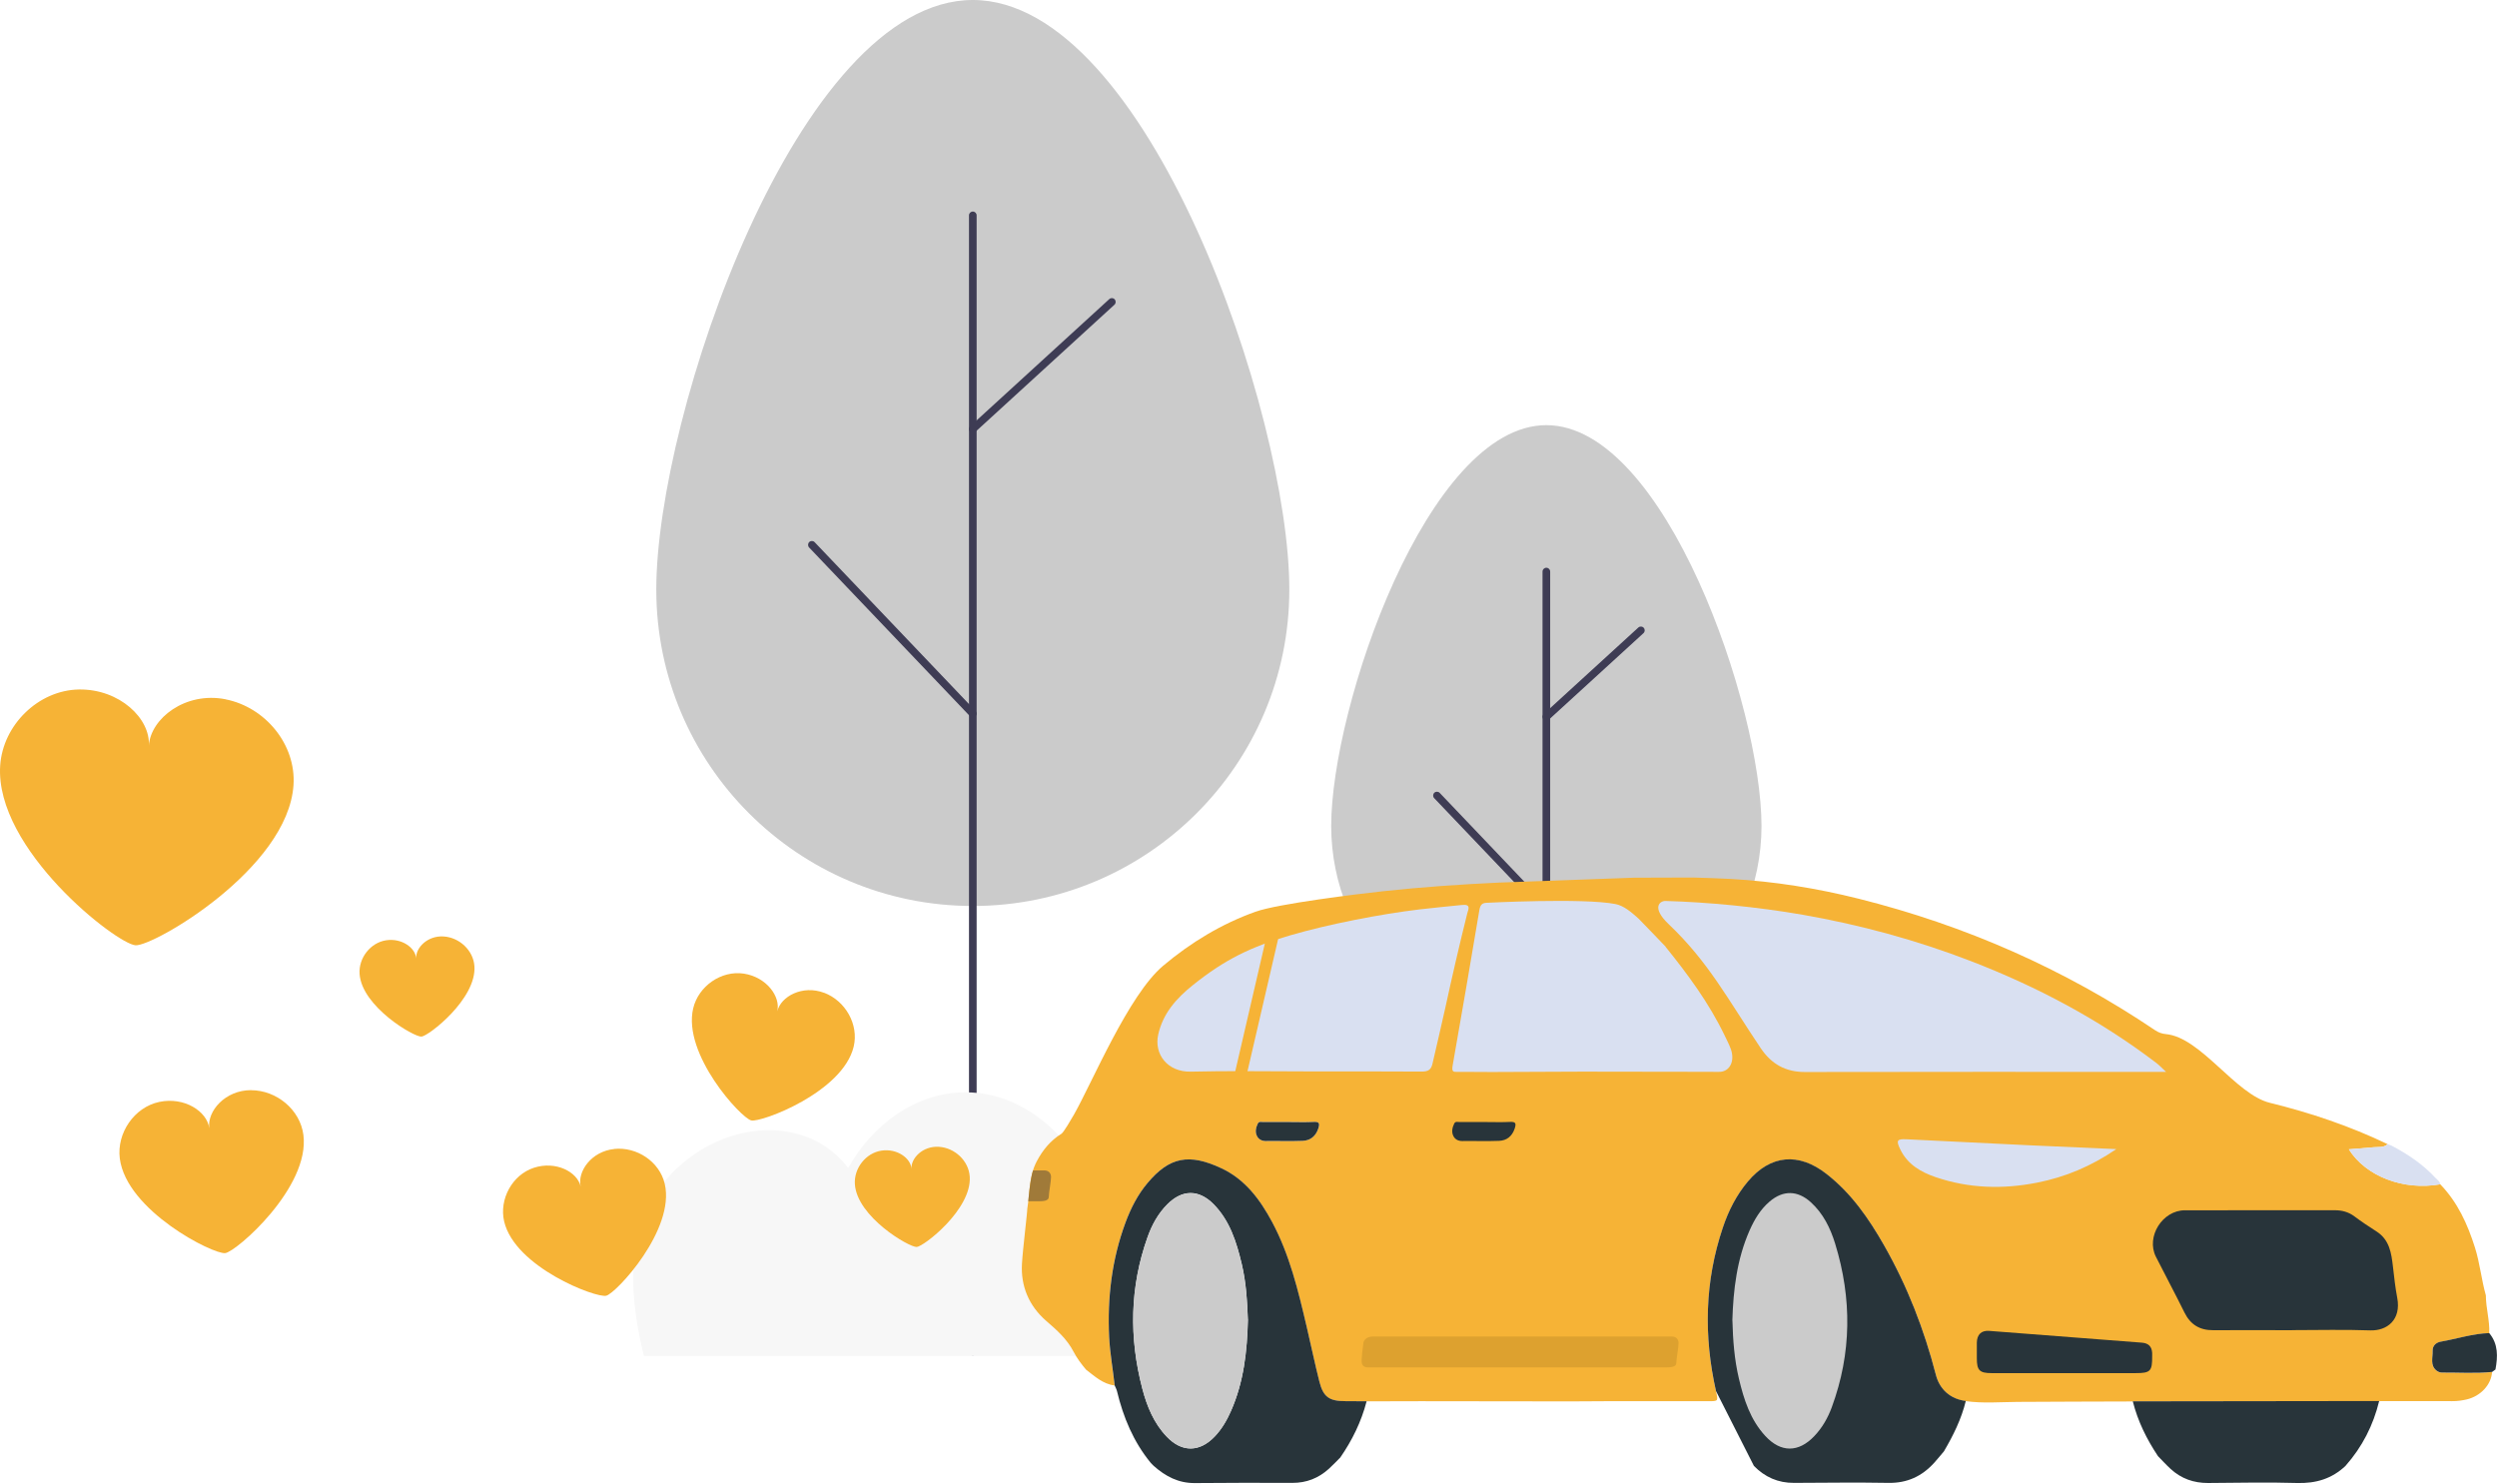 <svg width="735" height="437" viewBox="0 0 735 437" fill="none" xmlns="http://www.w3.org/2000/svg">
<path d="M455.173 306.48C420.187 306.48 391.844 278.118 391.844 243.151C391.844 208.183 420.206 125.164 455.173 125.164C490.16 125.164 518.503 208.164 518.503 243.151C518.503 278.137 490.141 306.48 455.173 306.48Z" fill="#CBCBCB"/>
<path d="M454.047 395.681V168.27C454.047 167.643 454.546 167.145 455.173 167.145C455.8 167.145 456.299 167.643 456.299 168.27V395.681C456.299 396.309 455.8 396.807 455.173 396.807C454.546 396.807 454.047 396.309 454.047 395.681Z" fill="#3E3C54"/>
<path d="M454.361 268.761L422.161 234.974C421.736 234.531 421.755 233.812 422.198 233.387C422.64 232.963 423.36 232.981 423.784 233.424L455.984 267.211C456.187 267.414 456.298 267.691 456.298 267.986C456.298 268.613 455.8 269.112 455.172 269.112C454.859 269.112 454.564 268.982 454.361 268.761Z" fill="#3E3C54"/>
<path d="M455.173 212.15C454.859 212.15 454.545 212.021 454.342 211.781C453.918 211.32 453.955 210.6 454.416 210.194L482.243 184.748C482.704 184.323 483.424 184.36 483.83 184.822C484.254 185.283 484.217 186.002 483.756 186.408L455.929 211.855C455.726 212.039 455.45 212.15 455.173 212.15Z" fill="#3E3C54"/>
<path d="M379.517 173.548C379.517 224.994 337.814 266.715 286.349 266.715C234.885 266.715 193.182 225.012 193.182 173.548C193.182 122.101 234.903 0 286.349 0C337.795 0 379.517 122.101 379.517 173.548Z" fill="#CBCBCB"/>
<path d="M285.224 397.932V63.403C285.224 62.776 285.722 62.277 286.349 62.277C286.977 62.277 287.475 62.776 287.475 63.403V397.932C287.475 398.559 286.977 399.057 286.349 399.057C285.722 399.057 285.224 398.559 285.224 397.932Z" fill="#3E3C54"/>
<path d="M285.537 210.875L238.169 161.182C237.745 160.721 237.763 160.02 238.206 159.577C238.668 159.152 239.369 159.171 239.793 159.614L287.161 209.307C287.364 209.51 287.475 209.786 287.475 210.082C287.475 210.709 286.977 211.207 286.349 211.207C286.036 211.207 285.74 211.078 285.537 210.857V210.875Z" fill="#3E3C54"/>
<path d="M286.35 127.432C286.036 127.432 285.722 127.303 285.519 127.063C285.095 126.602 285.132 125.882 285.593 125.476L326.521 88.054C326.982 87.63 327.702 87.667 328.108 88.128C328.514 88.59 328.496 89.309 328.034 89.715L287.106 127.137C286.903 127.322 286.626 127.432 286.35 127.432Z" fill="#3E3C54"/>
<path d="M493.019 365.178C485.324 363.148 477.445 367.854 473.459 374.589C470.987 365.971 463.403 358.516 454.269 358.498C446.98 358.498 440.687 363.24 437.163 369.533C435.761 367.669 433.897 366.211 431.775 365.27C422.77 361.395 411.458 367.023 407.639 376.047C404.963 382.376 405.59 389.665 407.38 396.953H499.09C499.201 396.88 499.312 396.806 499.422 396.714C509.959 388.576 505.881 368.573 493.019 365.178Z" fill="#F7F7F7"/>
<path d="M362.393 335.063C346.856 330.985 330.968 340.47 322.923 354.051C317.922 336.65 302.606 321.593 284.19 321.574C269.484 321.574 256.751 331.151 249.666 343.847C246.824 340.101 243.078 337.13 238.778 335.229C220.603 327.405 197.758 338.772 190.045 356.985C184.62 369.773 185.911 384.479 189.528 399.186H374.683C374.904 399.02 375.125 398.873 375.347 398.706C396.604 382.284 388.393 341.891 362.411 335.063H362.393Z" fill="#F7F7F7"/>
<path d="M674.686 391.603C682.344 391.603 690.002 391.401 697.641 391.677C702.624 391.862 706.849 388.577 705.631 382.082C705.059 379.056 704.727 375.993 704.377 372.948C703.915 368.907 703.38 364.976 699.487 362.522C697.291 361.138 695.113 359.68 693.028 358.112C691.257 356.783 689.356 356.285 687.197 356.303C672.509 356.322 657.82 356.303 643.132 356.322C636.508 356.322 631.636 364.109 634.588 369.977C637.356 375.476 640.272 380.901 643.003 386.418C644.774 390.017 647.524 391.64 651.491 391.622C659.223 391.567 666.954 391.622 674.686 391.622V391.603ZM622.945 338.312C613.995 337.925 605.692 337.592 597.388 337.186C585.283 336.614 573.196 335.987 561.11 335.415C558.342 335.286 558.084 335.784 559.357 338.404C561.497 342.833 565.409 345.084 569.801 346.579C579.581 349.919 589.582 350.177 599.639 348.184C607.869 346.56 615.49 343.405 622.945 338.312ZM607.758 404.262C608.681 404.262 609.622 404.262 610.545 404.262C616.579 404.262 622.594 404.262 628.628 404.262C632.983 404.262 633.518 403.69 633.481 399.261C633.481 398.948 633.481 398.634 633.481 398.339C633.371 396.42 632.411 395.442 630.437 395.294C615.453 394.168 600.469 392.987 585.486 391.825C583.198 391.64 581.924 392.877 581.869 395.276C581.832 396.826 581.869 398.357 581.869 399.907C581.869 403.432 582.663 404.262 586.205 404.262C593.384 404.262 600.58 404.262 607.758 404.262Z" fill="#F6B336"/>
<path d="M498.445 258.338C502.154 258.467 505.844 258.559 509.553 258.762C522.267 259.482 534.778 261.493 547.086 264.575C578.4 272.417 607.555 285.223 634.349 303.289C635.345 303.953 636.323 304.322 637.523 304.433C647.838 305.374 658.042 322.184 668.117 324.657C680.074 327.591 691.7 331.503 702.808 336.836C701.609 337.924 700.096 337.611 698.693 337.74C696.294 337.961 693.895 338.146 691.386 338.349C696.46 346.376 707.514 350.546 718.29 348.645C723.401 353.923 726.335 360.381 728.513 367.283C729.971 371.896 730.413 376.73 731.724 381.362C731.724 385.089 732.886 388.725 732.72 392.471C727.848 392.618 723.198 394.168 718.438 394.999C717.091 395.238 715.965 396.198 716.039 397.711C716.131 399.704 715.208 401.974 717.238 403.561C717.644 403.874 718.235 404.096 718.733 404.096C723.678 404.04 728.623 404.409 733.55 403.911C733.31 407.62 730.247 410.979 726.132 411.975C724.711 412.307 723.272 412.51 721.796 412.492C714.636 412.455 707.477 412.492 700.317 412.492C676.144 412.529 651.971 412.547 627.798 412.584C616.486 412.621 605.157 412.639 593.845 412.713C588.771 412.75 583.696 413.193 578.64 412.492C574.174 411.938 570.964 409.17 569.838 404.815C566.387 391.474 561.442 378.705 554.615 366.729C550.075 358.776 544.927 351.339 537.564 345.601C529.427 339.271 521.178 339.973 514.517 347.852C511.122 351.856 508.815 356.469 507.136 361.415C501.785 377.265 501.452 393.338 505.106 409.576C505.77 412.529 505.844 412.51 502.707 412.51C489.255 412.51 475.803 412.455 462.351 412.565L418.194 412.51C412.879 412.51 407.565 412.547 402.251 412.547C400.166 412.547 398.08 412.51 395.995 412.51C391.271 412.51 389.5 411.292 388.356 406.79C386.99 401.42 385.883 395.995 384.61 390.607C382.119 380.033 379.609 369.442 374.424 359.754C370.9 353.166 366.526 347.261 359.588 343.995C349.974 339.456 344.199 340.637 337.777 348.276C334.861 351.745 332.832 355.75 331.263 359.957C327.24 370.826 325.912 382.082 326.465 393.633C326.705 398.431 327.573 403.118 328.089 407.879C324.657 407.454 322.24 405.184 319.675 403.21C318.291 401.568 316.999 399.852 316.003 397.933C314.084 394.224 311.039 391.529 307.939 388.854C302.846 384.425 300.447 378.613 300.816 372.08C301.056 367.762 302.422 356.82 302.385 355.842C303.16 351.173 302.828 346.32 305.171 341.892C306.943 338.533 309.231 335.765 312.441 333.772C313.106 333.367 315.468 329.27 316.169 328.052C321.594 318.457 332.204 292.881 342.372 284.319C350.546 277.436 359.588 271.974 369.553 268.413C376.14 266.051 400.018 263.136 407.067 262.379C418.821 261.106 429.893 260.368 441.186 259.833L480.933 258.393C482.372 258.393 498.463 258.338 498.463 258.338H498.445ZM379.499 330.322C376.952 330.322 374.406 330.303 371.859 330.322C371.306 330.322 370.586 330.008 370.235 330.783C369.682 331.946 369.423 333.2 369.958 334.363C370.438 335.359 371.342 335.931 372.579 335.913C376.195 335.876 379.831 336.024 383.447 335.858C385.68 335.765 387.249 334.548 388.024 332.296C388.54 330.802 388.43 330.211 386.658 330.285C384.278 330.396 381.879 330.322 379.499 330.303V330.322Z" fill="#F6B336"/>
<path d="M394.427 429.174C393.338 430.262 392.286 431.388 391.142 432.421C388.097 435.171 384.555 436.573 380.403 436.555C370.826 436.518 361.249 436.518 351.672 436.61C346.874 436.647 343.054 434.617 339.604 431.554L339.567 431.517C339.419 431.369 339.29 431.24 339.142 431.093L339.106 431.056C338.976 430.908 338.829 430.779 338.7 430.631C333.625 424.431 330.636 417.253 328.79 409.54C328.643 408.949 328.329 408.414 328.108 407.861C327.591 403.118 326.724 398.413 326.484 393.615C325.93 382.064 327.259 370.808 331.282 359.939C332.85 355.713 334.88 351.709 337.795 348.259C344.217 340.619 349.993 339.438 359.606 343.978C366.545 347.244 370.9 353.149 374.442 359.736C379.628 369.424 382.137 379.997 384.628 390.589C385.902 395.977 387.009 401.402 388.374 406.772C389.518 411.275 391.29 412.492 396.014 412.492C398.099 412.492 400.184 412.511 402.269 412.529C400.701 418.582 397.988 424.081 394.445 429.192L394.427 429.174ZM367.32 388.467C367.135 383.226 366.821 377.58 365.511 372.081C363.98 365.659 362.024 359.367 357.226 354.496C352.871 350.085 347.981 350.141 343.608 354.532C340.877 357.263 339.069 360.603 337.795 364.183C332.555 378.89 332.333 393.8 336.264 408.82C337.629 414.024 339.641 418.951 343.442 422.918C347.907 427.605 353.111 427.55 357.577 422.863C359.68 420.648 361.175 418.047 362.393 415.26C366.083 406.827 367.117 397.896 367.338 388.412L367.32 388.467Z" fill="#28343A"/>
<path d="M690.463 431.496C686.44 435.334 681.698 436.755 676.125 436.589C667.416 436.331 658.669 436.534 649.941 436.589C645.734 436.608 642.043 435.298 638.943 432.456C637.633 431.256 636.452 429.946 635.216 428.692C631.894 423.709 629.256 418.395 627.798 412.545C651.971 412.508 676.144 412.49 700.317 412.453C698.582 419.594 695.335 425.961 690.463 431.478V431.496Z" fill="#28343A"/>
<path d="M732.72 392.47C735.396 395.68 735.248 399.389 734.547 403.172C734.215 403.412 733.901 403.652 733.569 403.892C728.642 404.39 723.697 404.039 718.751 404.076C718.253 404.076 717.663 403.855 717.257 403.541C715.227 401.973 716.131 399.703 716.057 397.692C715.983 396.16 717.127 395.201 718.456 394.979C723.217 394.149 727.848 392.599 732.738 392.451L732.72 392.47Z" fill="#28343A"/>
<path d="M702.827 336.834C703.196 336.982 703.565 337.111 703.934 337.258C708.768 339.786 713.252 342.813 716.98 346.854C717.478 347.407 718.216 347.795 718.308 348.662C707.532 350.563 696.479 346.392 691.404 338.366C693.914 338.163 696.313 337.96 698.712 337.757C700.114 337.627 701.627 337.941 702.827 336.852V336.834Z" fill="#D9E0F1"/>
<path d="M505.106 409.522C501.452 393.284 501.784 377.212 507.136 361.361C508.796 356.434 511.121 351.821 514.517 347.798C521.16 339.937 529.427 339.218 537.564 345.547C544.927 351.267 550.075 358.704 554.614 366.675C561.442 378.67 566.387 391.42 569.838 404.762C570.964 409.117 574.174 411.884 578.64 412.438C577.348 417.752 574.949 422.587 572.2 427.274C571.259 428.381 570.336 429.525 569.358 430.614C565.76 434.6 561.387 436.648 555.869 436.556C546.606 436.39 537.343 436.519 528.079 436.556C523.392 436.593 519.481 434.84 516.27 431.555" fill="#28343A"/>
<path d="M509.922 388.722C510.07 394.609 510.531 400.31 511.841 405.883C513.299 412.009 515.218 417.97 519.591 422.73C524.168 427.694 529.408 427.676 534.04 422.767C536.347 420.313 538.007 417.434 539.17 414.298C545.038 398.373 545.13 382.282 540.166 366.136C538.745 361.523 536.642 357.223 532.97 353.902C529.095 350.396 524.832 350.322 520.883 353.717C518.171 356.024 516.399 359.013 514.978 362.224C511.232 370.712 510.181 379.736 509.904 388.722H509.922Z" fill="#28343A"/>
<path d="M490.27 265.237C502.615 265.588 517.248 266.972 530.608 269.297C547.51 272.25 564.044 276.734 580.153 282.952C599.51 290.425 617.852 300.095 634.662 312.882C635.567 313.565 636.36 314.414 637.596 315.558C636.305 315.558 635.456 315.558 634.625 315.558C602.758 315.558 563.121 315.521 531.253 315.595C525.681 315.595 521.474 313.344 518.263 308.564C508.63 294.245 502.947 283.247 491.174 272.065C485.952 267.101 488.646 265.182 490.27 265.237Z" fill="#D9E0F1"/>
<path d="M674.686 391.604C666.954 391.604 659.223 391.567 651.491 391.604C647.542 391.641 644.774 389.998 643.003 386.4C640.29 380.883 637.356 375.458 634.588 369.959C631.636 364.091 636.507 356.304 643.132 356.304C657.82 356.285 672.508 356.304 687.197 356.285C689.356 356.285 691.275 356.783 693.028 358.094C695.113 359.662 697.29 361.101 699.486 362.504C703.361 364.958 703.915 368.888 704.376 372.929C704.727 375.993 705.059 379.056 705.631 382.064C706.867 388.54 702.642 391.843 697.641 391.659C690.002 391.382 682.344 391.585 674.686 391.585V391.604Z" fill="#28343A"/>
<path d="M622.945 338.293C615.49 343.386 607.869 346.541 599.639 348.165C589.564 350.158 579.581 349.881 569.801 346.559C565.409 345.065 561.497 342.813 559.357 338.385C558.084 335.765 558.342 335.266 561.11 335.396C573.215 335.968 585.301 336.595 597.388 337.167C605.692 337.554 614.014 337.905 622.945 338.293Z" fill="#D9E0F1"/>
<path d="M607.776 404.243C600.598 404.243 593.402 404.243 586.224 404.243C582.681 404.243 581.887 403.413 581.887 399.888C581.887 398.338 581.869 396.788 581.887 395.256C581.942 392.876 583.216 391.64 585.504 391.806C600.487 392.95 615.471 394.131 630.455 395.275C632.429 395.423 633.389 396.419 633.499 398.32C633.518 398.633 633.499 398.929 633.499 399.242C633.536 403.671 633.001 404.243 628.646 404.243C622.612 404.243 616.597 404.243 610.563 404.243C609.64 404.243 608.699 404.243 607.776 404.243Z" fill="#28343A"/>
<path d="M383.835 315.414C372.726 315.414 361.618 315.211 350.509 315.488C343.718 315.654 339.603 310.376 340.932 304.527C342.334 298.364 346.191 293.935 351.247 289.912C360.529 282.494 368.187 278.73 379.867 275.335C391.068 272.068 406.273 269.116 417.935 267.714C422.382 267.178 425.87 266.902 430.317 266.422C433.14 266.108 432.181 267.751 431.904 268.858C429.56 278.232 427.438 287.476 425.372 296.961C424.191 302.368 422.899 307.664 421.681 313.052C421.275 314.879 420.5 315.488 418.396 315.469C406.864 315.377 395.349 315.432 383.816 315.432L383.835 315.414Z" fill="#D9E0F1"/>
<path d="M490.288 278.764C496.728 286.773 502.928 295.04 507.708 304.949C508.317 306.222 508.962 307.458 509.461 308.805C510.697 312.201 509.313 315.264 506.434 315.541C505.586 315.614 504.718 315.541 503.869 315.541C491.192 315.522 478.497 315.504 465.82 315.485L439.174 315.596C435.761 315.596 432.328 315.541 428.915 315.559C427.863 315.559 427.235 315.633 427.605 313.603C430.299 298.398 432.9 283.138 435.465 267.896C435.724 266.401 436.259 265.903 437.348 265.792C437.348 265.792 466.06 264.297 475.489 266.143C478.036 266.641 480.195 268.56 482.298 270.424C482.76 270.83 490.307 278.727 490.307 278.727L490.288 278.764Z" fill="#D9E0F1"/>
<path d="M379.498 330.324C381.897 330.324 384.277 330.417 386.658 330.288C388.411 330.195 388.521 330.786 388.023 332.299C387.248 334.55 385.68 335.768 383.447 335.86C379.83 336.008 376.195 335.86 372.578 335.916C371.342 335.916 370.419 335.362 369.958 334.366C369.404 333.203 369.681 331.948 370.235 330.786C370.604 330.029 371.305 330.343 371.859 330.324C374.405 330.288 376.952 330.324 379.498 330.324Z" fill="#28343A"/>
<path d="M437.311 330.324C439.709 330.324 442.09 330.417 444.47 330.288C446.223 330.195 446.334 330.786 445.836 332.299C445.061 334.55 443.492 335.768 441.259 335.86C437.643 336.008 434.008 335.86 430.391 335.916C429.154 335.916 428.232 335.362 427.77 334.366C427.217 333.203 427.494 331.948 428.047 330.786C428.416 330.029 429.118 330.343 429.671 330.324C432.218 330.288 434.764 330.324 437.311 330.324Z" fill="#28343A"/>
<path d="M367.32 388.467C367.098 397.952 366.065 406.883 362.374 415.316C361.157 418.084 359.662 420.704 357.558 422.918C353.093 427.605 347.871 427.642 343.423 422.974C339.641 419.006 337.611 414.061 336.245 408.876C332.315 393.855 332.536 378.945 337.777 364.239C339.05 360.64 340.877 357.319 343.59 354.588C347.963 350.178 352.853 350.141 357.208 354.551C362.024 359.422 363.961 365.715 365.493 372.136C366.803 377.635 367.135 383.282 367.301 388.522L367.32 388.467Z" fill="#CBCBCB"/>
<path d="M509.922 388.724C510.199 379.737 511.251 370.714 514.997 362.226C516.418 359.015 518.189 356.026 520.902 353.719C524.869 350.342 529.113 350.416 532.988 353.904C536.66 357.225 538.764 361.525 540.185 366.138C545.149 382.284 545.056 398.356 539.188 414.299C538.026 417.436 536.384 420.333 534.058 422.769C529.427 427.678 524.168 427.696 519.61 422.732C515.218 417.971 513.299 411.993 511.86 405.885C510.531 400.312 510.088 394.61 509.941 388.724H509.922Z" fill="#CBCBCB"/>
<path d="M401.31 395.425C401.051 397.178 400.793 399.927 400.793 400.591C400.793 401.256 400.922 402.547 402.601 402.547H490.325C491.728 402.547 493.425 402.474 493.425 401.274C493.425 400.075 494.09 396.698 494.09 395.425C494.09 394.151 493.222 393.469 492.134 393.469H404.078C402.601 393.469 401.476 394.262 401.291 395.425H401.31Z" fill="#DDA12F"/>
<path d="M302.68 353.647H305.614C307.017 353.647 308.714 353.573 308.714 352.374C308.714 351.174 309.379 347.798 309.379 346.524C309.379 345.251 308.511 344.568 307.423 344.568H304.083C303.215 347.041 302.68 353.647 302.68 353.647Z" fill="#A07A39"/>
<path d="M376.528 275.113L373.112 274.322L362.995 318.006L366.411 318.797L376.528 275.113Z" fill="#F6B336"/>
<path d="M66.392 205.862C54.545 203.537 44.341 211.508 43.806 219.535C44.341 211.601 35.225 202.799 23.231 202.983C11.274 203.186 0.848 213.446 0.055 225.366C-1.588 250.001 34.321 277.92 39.894 278.289C45.135 278.639 84.752 255.758 86.395 231.124C87.188 219.203 78.109 208.187 66.392 205.88V205.862Z" fill="#F6B336"/>
<path d="M276.365 337.615C271.641 337.319 268.098 340.954 268.301 344.091C268.098 340.991 264.094 338.039 259.463 338.74C254.831 339.441 251.325 343.962 251.639 348.631C252.284 358.282 267.656 367.25 269.851 367.102C271.9 366.973 286.09 356.03 285.444 346.38C285.13 341.711 281.034 337.91 276.365 337.615Z" fill="#F6B336"/>
<path d="M130.57 275.687C125.846 275.392 122.304 279.027 122.507 282.164C122.304 279.064 118.299 276.111 113.668 276.812C109.036 277.514 105.53 282.035 105.844 286.703C106.49 296.354 121.861 305.322 124.057 305.174C126.105 305.045 140.295 294.103 139.649 284.452C139.335 279.783 135.239 275.982 130.57 275.687Z" fill="#F6B336"/>
<path d="M242.578 292.279C236.23 289.88 229.846 293.33 228.794 297.722C229.827 293.386 225.62 287.647 218.959 286.632C212.297 285.617 205.599 290.323 204.049 296.836C200.838 310.325 218.091 329.129 221.136 329.848C223.996 330.531 248.077 321.581 251.288 308.111C252.838 301.597 248.852 294.641 242.578 292.26V292.279Z" fill="#F6B336"/>
<path d="M180.817 338.26C174.064 338.942 169.893 344.903 170.927 349.294C169.912 344.94 163.582 341.71 157.179 343.777C150.776 345.844 146.883 353.059 148.396 359.573C151.551 373.061 175.392 382.177 178.437 381.457C181.315 380.793 198.827 362.027 195.672 348.519C194.14 341.987 187.479 337.558 180.799 338.241L180.817 338.26Z" fill="#F6B336"/>
<path d="M73.884 320.934C66.281 320.934 60.948 327.097 61.594 332.134C60.948 327.171 54.268 322.834 46.869 324.403C39.506 325.971 34.321 333.574 35.262 341.047C37.237 356.473 62.812 369.353 66.3 368.911C69.584 368.486 91.284 349.554 89.31 334.127C88.35 326.672 81.412 320.952 73.884 320.952V320.934Z" fill="#F6B336"/>
</svg>
